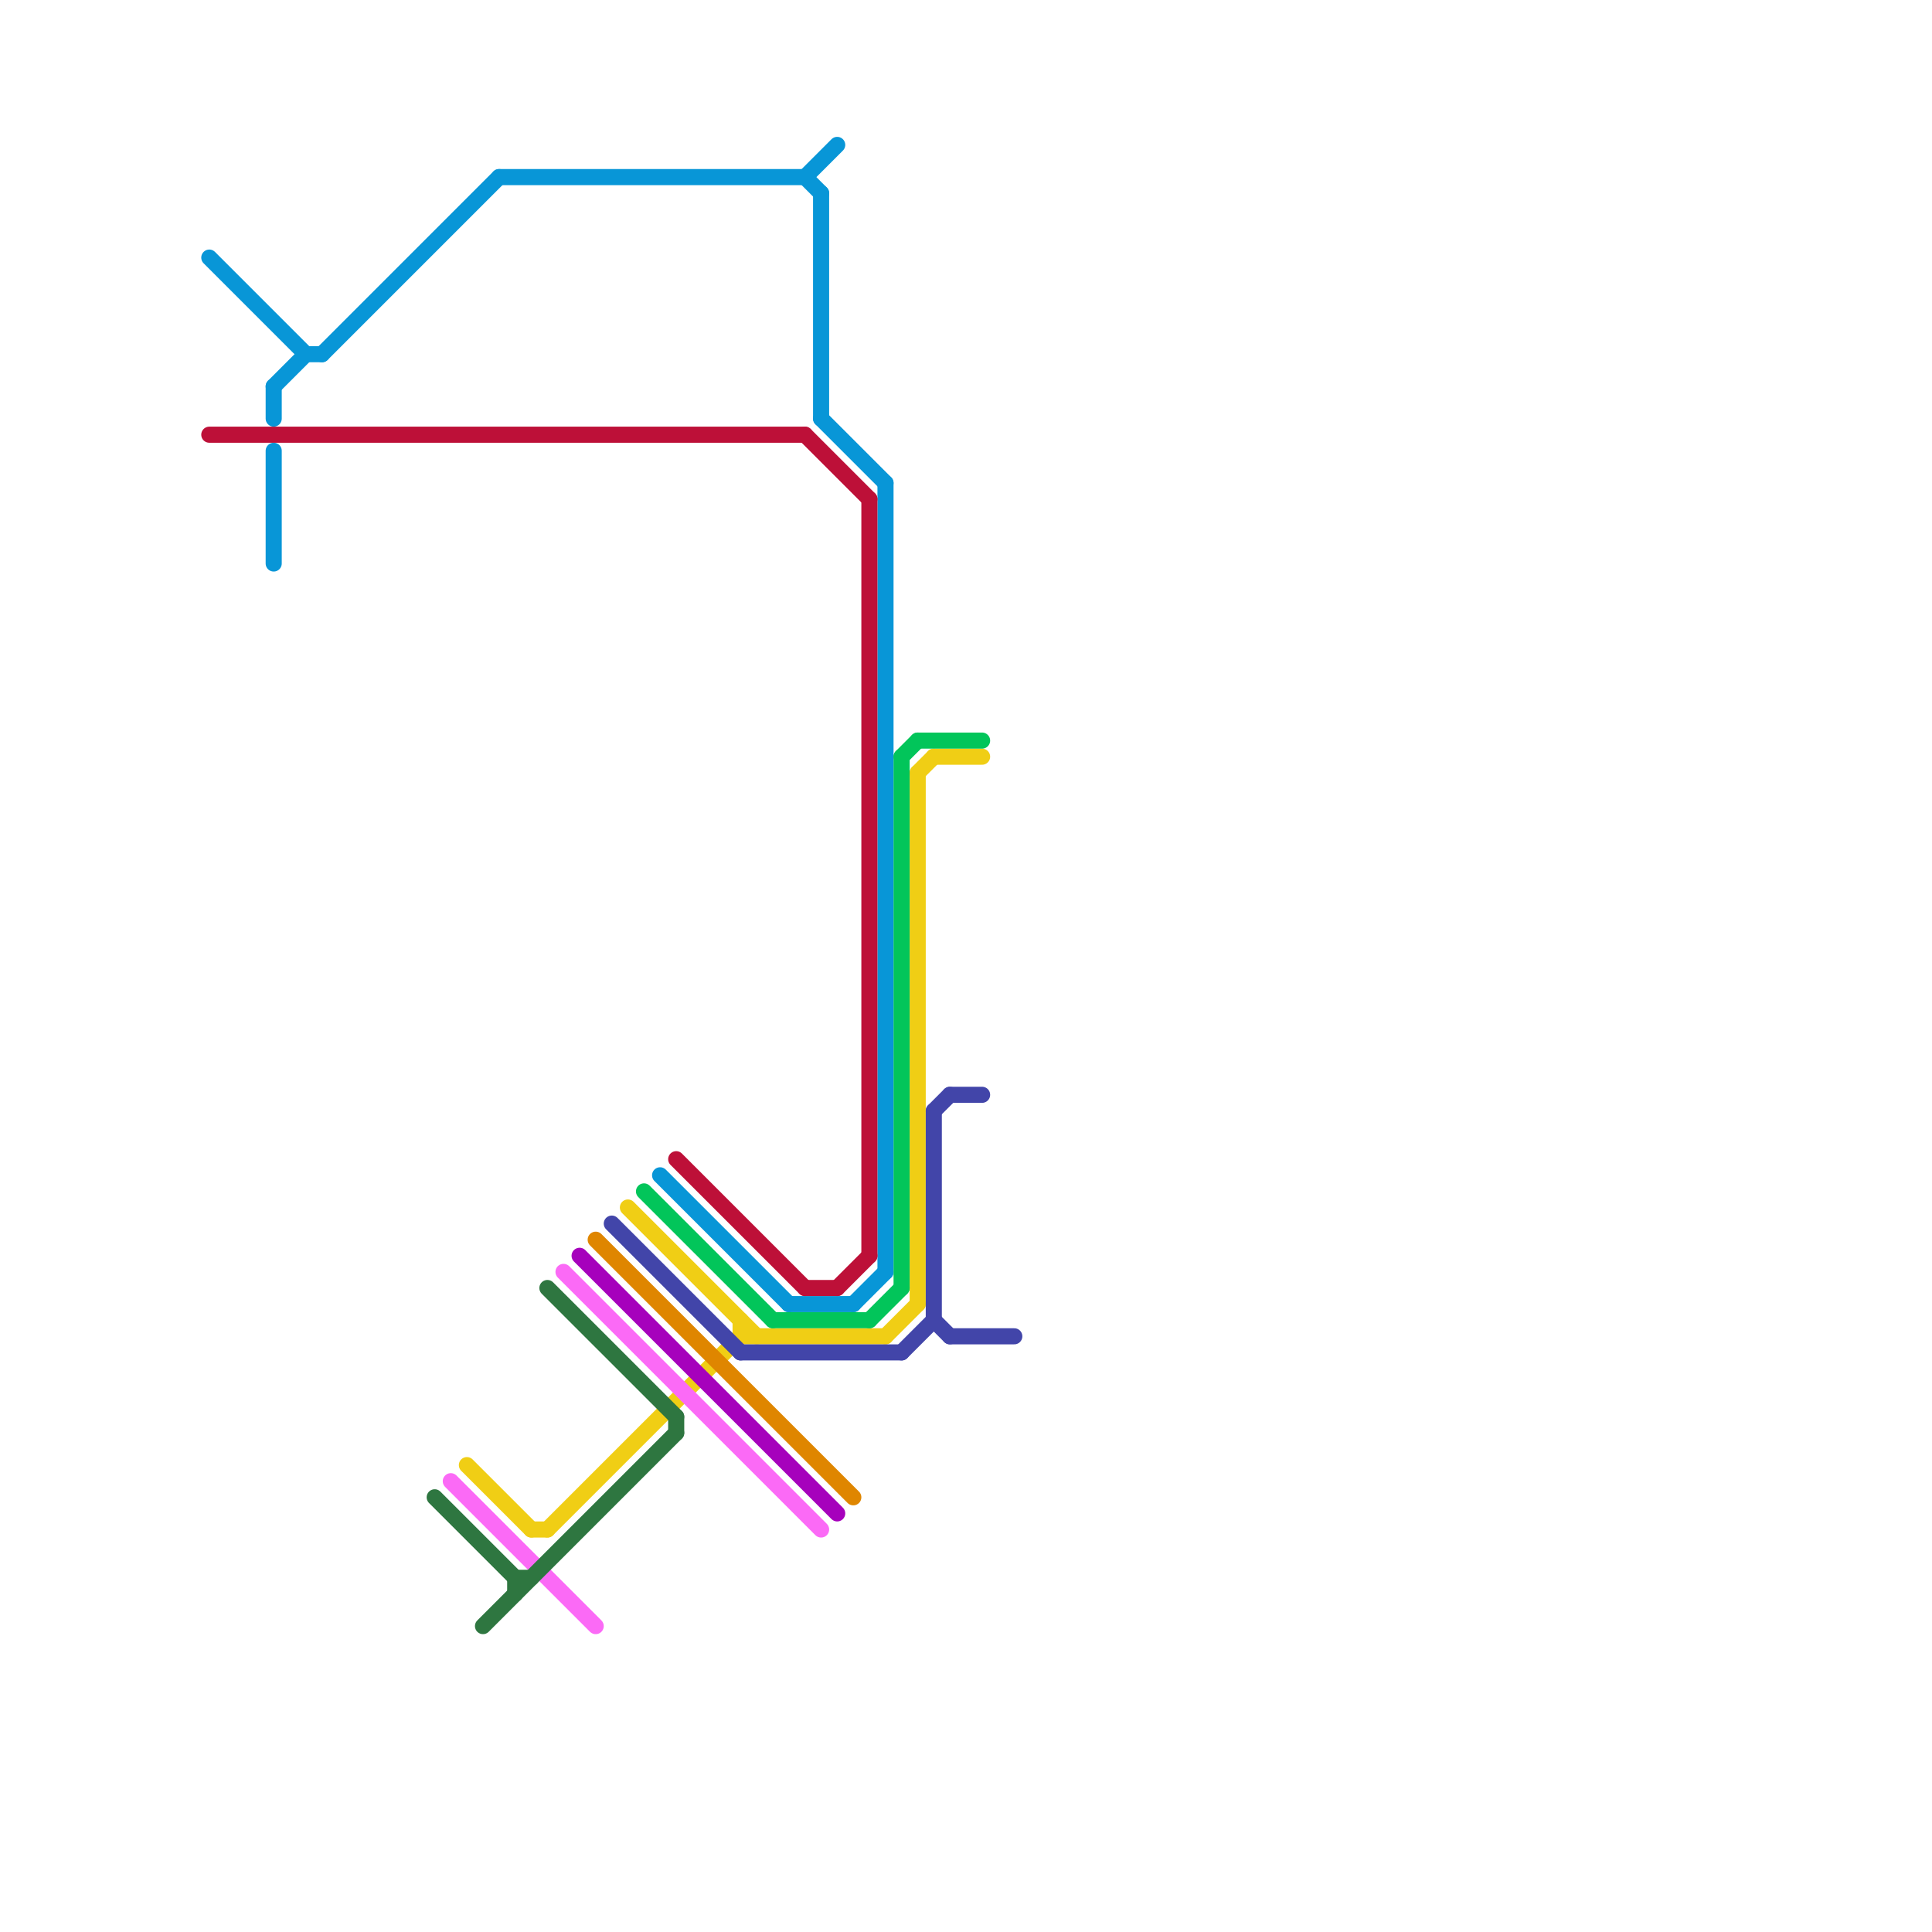 
<svg version="1.1" xmlns="http://www.w3.org/2000/svg" viewBox="0 0 120 120">
<style>text { font: 1px Helvetica; font-weight: 600; white-space: pre; dominant-baseline: central; } line { stroke-width: 0.75; fill: none; stroke-linecap: round; stroke-linejoin: round; } .c0 { stroke: #0896d7 } .c1 { stroke: #bd1038 } .c2 { stroke: #f0ce15 } .c3 { stroke: #02c55a } .c4 { stroke: #4245a9 } .c5 { stroke: #df8600 } .c6 { stroke: #a601bc } .c7 { stroke: #fb6af6 } .c8 { stroke: #2e7640 } .w1 { stroke-width: 1; }</style><defs><g id="ct-xf"><circle r="0.5" fill="#fff" stroke="#000" stroke-width="0.2"/></g><g id="ct"><circle r="0.5" fill="#fff" stroke="#000" stroke-width="0.1"/></g></defs><line class="c0 w1" x1="51" y1="12" x2="51" y2="26"/><line class="c0 w1" x1="20" y1="22" x2="31" y2="11"/><line class="c0 w1" x1="49" y1="81" x2="53" y2="81"/><line class="c0 w1" x1="31" y1="11" x2="50" y2="11"/><line class="c0 w1" x1="51" y1="26" x2="55" y2="30"/><line class="c0 w1" x1="17" y1="24" x2="17" y2="26"/><line class="c0 w1" x1="41" y1="73" x2="49" y2="81"/><line class="c0 w1" x1="50" y1="11" x2="51" y2="12"/><line class="c0 w1" x1="53" y1="81" x2="55" y2="79"/><line class="c0 w1" x1="19" y1="22" x2="20" y2="22"/><line class="c0 w1" x1="55" y1="30" x2="55" y2="79"/><line class="c0 w1" x1="50" y1="11" x2="52" y2="9"/><line class="c0 w1" x1="13" y1="16" x2="19" y2="22"/><line class="c0 w1" x1="17" y1="24" x2="19" y2="22"/><line class="c0 w1" x1="17" y1="28" x2="17" y2="35"/><line class="c1 w1" x1="42" y1="72" x2="50" y2="80"/><line class="c1 w1" x1="50" y1="80" x2="52" y2="80"/><line class="c1 w1" x1="13" y1="27" x2="50" y2="27"/><line class="c1 w1" x1="50" y1="27" x2="54" y2="31"/><line class="c1 w1" x1="52" y1="80" x2="54" y2="78"/><line class="c1 w1" x1="54" y1="31" x2="54" y2="78"/><line class="c2 w1" x1="57" y1="48" x2="57" y2="81"/><line class="c2 w1" x1="46" y1="83" x2="55" y2="83"/><line class="c2 w1" x1="55" y1="83" x2="57" y2="81"/><line class="c2 w1" x1="29" y1="91" x2="33" y2="95"/><line class="c2 w1" x1="57" y1="48" x2="58" y2="47"/><line class="c2 w1" x1="39" y1="75" x2="47" y2="83"/><line class="c2 w1" x1="34" y1="95" x2="46" y2="83"/><line class="c2 w1" x1="33" y1="95" x2="34" y2="95"/><line class="c2 w1" x1="46" y1="82" x2="46" y2="83"/><line class="c2 w1" x1="58" y1="47" x2="61" y2="47"/><line class="c3 w1" x1="56" y1="47" x2="56" y2="80"/><line class="c3 w1" x1="48" y1="82" x2="54" y2="82"/><line class="c3 w1" x1="57" y1="46" x2="61" y2="46"/><line class="c3 w1" x1="54" y1="82" x2="56" y2="80"/><line class="c3 w1" x1="40" y1="74" x2="48" y2="82"/><line class="c3 w1" x1="56" y1="47" x2="57" y2="46"/><line class="c4 w1" x1="56" y1="84" x2="58" y2="82"/><line class="c4 w1" x1="46" y1="84" x2="56" y2="84"/><line class="c4 w1" x1="59" y1="68" x2="61" y2="68"/><line class="c4 w1" x1="38" y1="76" x2="46" y2="84"/><line class="c4 w1" x1="58" y1="69" x2="59" y2="68"/><line class="c4 w1" x1="59" y1="83" x2="63" y2="83"/><line class="c4 w1" x1="58" y1="82" x2="59" y2="83"/><line class="c4 w1" x1="58" y1="69" x2="58" y2="82"/><line class="c5 w1" x1="37" y1="77" x2="53" y2="93"/><line class="c6 w1" x1="36" y1="78" x2="52" y2="94"/><line class="c7 w1" x1="28" y1="92" x2="37" y2="101"/><line class="c7 w1" x1="35" y1="79" x2="51" y2="95"/><line class="c8 w1" x1="32" y1="98" x2="32" y2="99"/><line class="c8 w1" x1="34" y1="80" x2="42" y2="88"/><line class="c8 w1" x1="30" y1="101" x2="42" y2="89"/><line class="c8 w1" x1="42" y1="88" x2="42" y2="89"/><line class="c8 w1" x1="27" y1="93" x2="32" y2="98"/><line class="c8 w1" x1="32" y1="98" x2="33" y2="98"/>
</svg>
